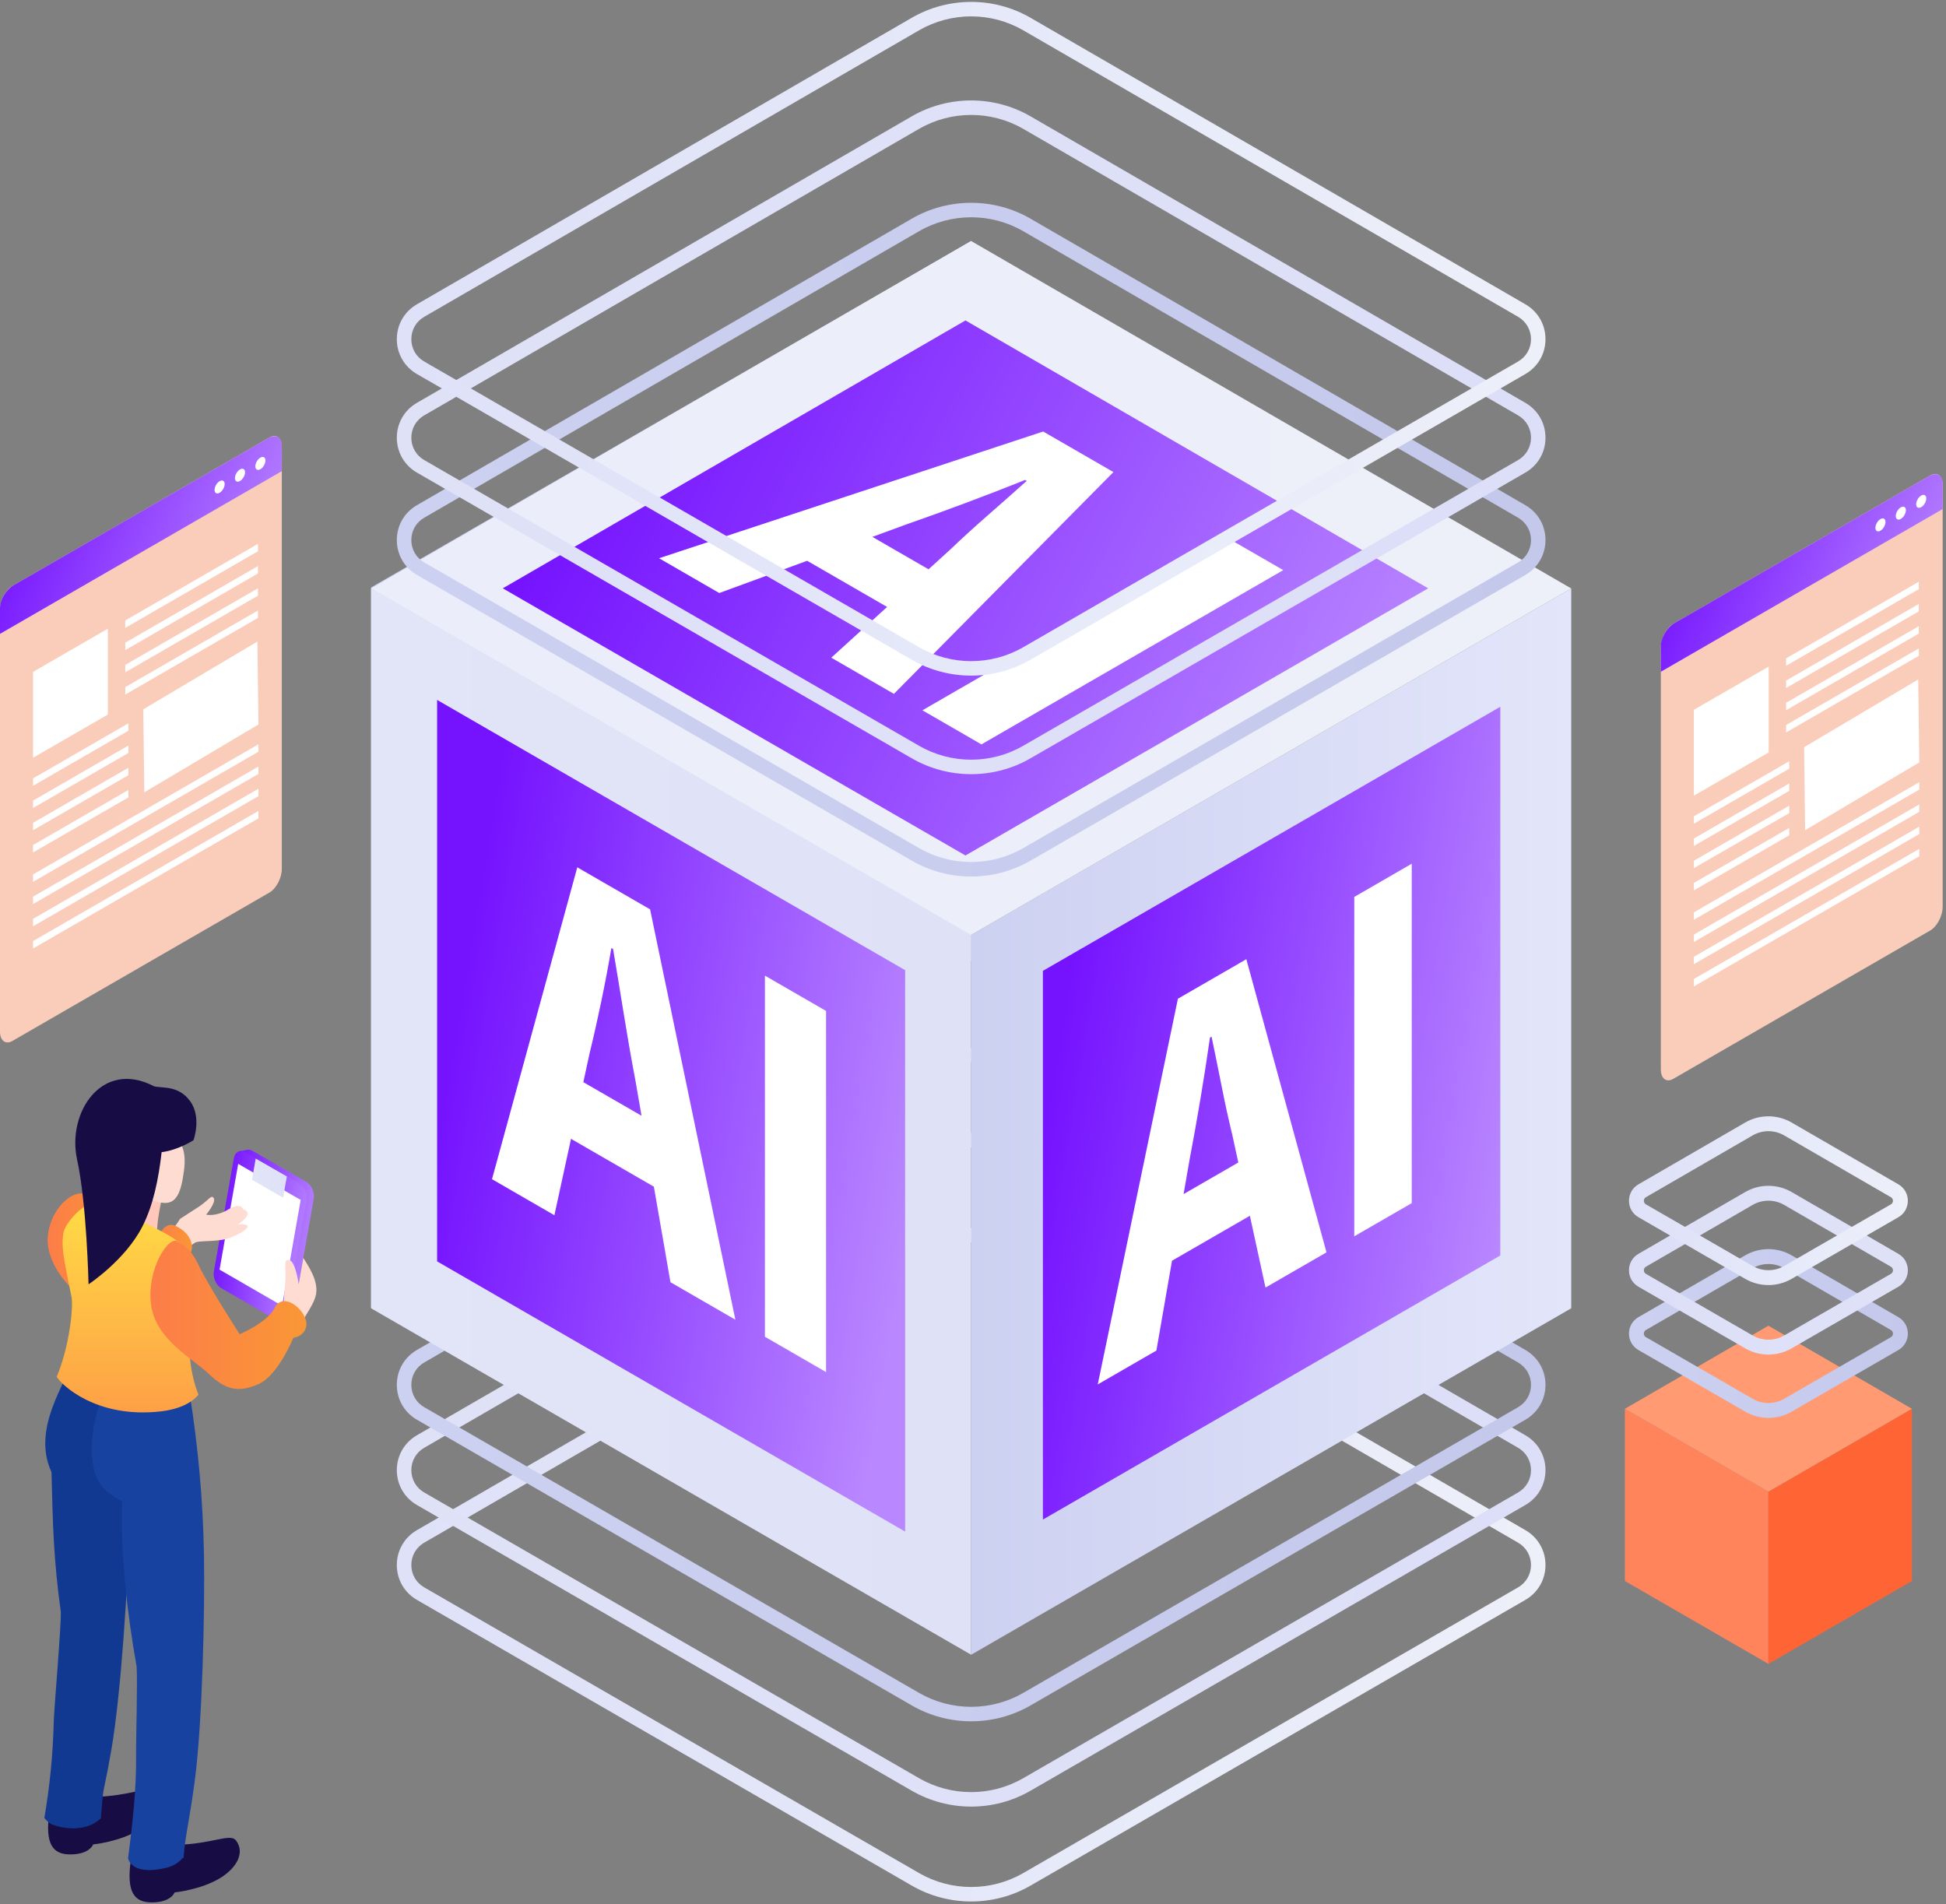 <svg width="513" height="502" viewBox="0 0 513 502" fill="none" xmlns="http://www.w3.org/2000/svg">
<rect x="0" y="0" width="513" height="502" fill="#808080" stroke="none"/>
<path d="M256.013 501.255C250.605 501.255 245.198 499.862 240.375 497.078L109.923 421.761C106.598 419.842 104.612 416.404 104.609 412.565C104.607 408.726 106.59 405.285 109.912 403.362L240.343 327.847C250.009 322.251 262.019 322.252 271.683 327.847L402.114 403.362C405.437 405.285 407.419 408.726 407.417 412.565C407.415 416.403 405.429 419.841 402.104 421.761L271.651 497.078C266.827 499.862 261.42 501.255 256.013 501.255ZM256.013 327.471C251.256 327.471 246.499 328.699 242.257 331.155L111.826 406.67C109.699 407.901 108.429 410.104 108.431 412.563C108.432 415.022 109.704 417.224 111.834 418.453L242.286 493.769C250.753 498.658 261.273 498.658 269.74 493.769L400.193 418.453C402.322 417.224 403.594 415.022 403.596 412.563C403.597 410.105 402.328 407.902 400.2 406.67L269.769 331.155C265.527 328.699 260.769 327.471 256.013 327.471Z" fill="url(#paint0_linear_958_16736)"/>
<path d="M256.013 476.243C250.605 476.243 245.198 474.851 240.375 472.066L109.923 396.749C106.598 394.83 104.612 391.392 104.609 387.553C104.607 383.714 106.59 380.273 109.912 378.35L240.343 302.836C250.009 297.239 262.019 297.24 271.683 302.836L402.114 378.35C405.437 380.273 407.419 383.714 407.417 387.553C407.415 391.391 405.429 394.829 402.104 396.749L271.651 472.066C266.827 474.851 261.42 476.243 256.013 476.243ZM256.013 302.458C251.256 302.458 246.499 303.686 242.257 306.143L111.826 381.657C109.699 382.889 108.429 385.092 108.431 387.551C108.432 390.009 109.704 392.211 111.834 393.44L242.286 468.757C250.753 473.645 261.273 473.646 269.74 468.757L400.193 393.44C402.322 392.211 403.594 390.009 403.596 387.551C403.597 385.092 402.328 382.889 400.2 381.657L269.769 306.143C265.527 303.687 260.769 302.458 256.013 302.458Z" fill="url(#paint1_linear_958_16736)"/>
<path d="M256.013 453.759C250.605 453.759 245.198 452.366 240.375 449.582L109.923 374.265C106.598 372.346 104.612 368.908 104.609 365.069C104.607 361.229 106.59 357.789 109.912 355.866L240.343 280.351C250.009 274.755 262.019 274.756 271.683 280.351L402.114 355.866C405.437 357.789 407.419 361.229 407.417 365.069C407.415 368.908 405.429 372.346 402.104 374.265L271.651 449.582C266.827 452.367 261.42 453.759 256.013 453.759ZM256.013 279.974C251.256 279.974 246.499 281.203 242.257 283.659L111.826 359.174C109.699 360.405 108.429 362.608 108.431 365.067C108.432 367.526 109.704 369.727 111.834 370.956L242.286 446.273C250.753 451.162 261.273 451.162 269.74 446.273L400.193 370.956C402.322 369.727 403.594 367.526 403.596 365.067C403.597 362.608 402.328 360.406 400.2 359.174L269.769 283.659C265.527 281.203 260.769 279.974 256.013 279.974Z" fill="url(#paint2_linear_958_16736)"/>
<path d="M97.822 344.628L256.013 253.296V63.535L97.822 154.866V344.628Z" fill="url(#paint3_linear_958_16736)"/>
<path d="M256.013 436.214L97.822 344.882V155.121L256.013 246.452V436.214Z" fill="url(#paint4_linear_958_16736)"/>
<path d="M238.608 403.748L115.227 332.514V184.51L238.608 255.744V403.748Z" fill="url(#paint5_linear_958_16736)"/>
<path d="M256.012 436.214L414.202 344.882V155.121L256.012 246.452V436.214Z" fill="url(#paint6_linear_958_16736)"/>
<path d="M274.928 400.576L395.508 330.959V186.314L274.928 255.931V400.576Z" fill="url(#paint7_linear_958_16736)"/>
<path d="M414.203 155.121L256.013 63.535L97.822 155.121L256.013 246.452L414.203 155.121Z" fill="url(#paint8_linear_958_16736)"/>
<path d="M376.495 155.09L254.516 84.471L132.539 155.09L254.516 225.515L376.495 155.09Z" fill="url(#paint9_linear_958_16736)"/>
<path d="M274.995 113.752L173.732 147.16L189.609 156.328L212.779 147.83L233.858 160L219.14 173.377L235.651 182.911L293.518 124.446L274.995 113.752ZM260.328 135.909C256.763 139.025 253.478 142.022 250.475 144.898L244.779 150.076L229.969 141.526L238.938 138.237C243.917 136.502 249.104 134.629 254.498 132.613C259.891 130.601 265.133 128.571 270.229 126.525L270.654 126.77C267.332 129.745 263.891 132.792 260.328 135.909Z" fill="white"/>
<path d="M322.729 141.311L243.164 187.247L258.724 196.231L338.288 150.294L322.729 141.311Z" fill="white"/>
<path d="M310.518 263.277L289.387 364.951L304.849 356.023L308.964 332.344L329.492 320.492L333.607 339.42L349.688 330.136L328.556 252.861L310.518 263.277ZM312.017 314.776L313.61 305.61C314.572 300.566 315.517 295.279 316.445 289.748C317.373 284.22 318.214 278.81 318.971 273.515L319.383 273.277C320.275 277.526 321.169 281.913 322.064 286.435C322.956 290.96 323.883 295.189 324.846 299.122L326.439 306.449L312.017 314.776Z" fill="white"/>
<path d="M357.008 236.436V325.91L372.16 317.161V227.688L357.008 236.436Z" fill="white"/>
<path d="M152.183 228.635L129.699 310.85L146.15 320.349L150.529 300.211L172.37 312.821L176.749 338.015L193.858 347.893L171.375 239.716L152.183 228.635ZM153.778 285.27L155.472 277.475C156.496 273.29 157.502 268.826 158.489 264.081C159.476 259.339 160.371 254.616 161.176 249.913L161.614 250.166C162.563 255.784 163.515 261.549 164.465 267.459C165.415 273.37 166.402 279.009 167.426 284.377L169.121 294.129L153.778 285.27Z" fill="white"/>
<path d="M201.645 257.191V352.388L217.766 361.696V266.499L201.645 257.191Z" fill="white"/>
<path d="M256.013 231.063C250.605 231.063 245.198 229.671 240.375 226.886L109.923 151.57C106.598 149.651 104.612 146.213 104.609 142.373C104.607 138.534 106.59 135.094 109.912 133.171L240.343 57.656C250.009 52.06 262.019 52.06 271.683 57.656L402.114 133.171C405.437 135.094 407.419 138.534 407.417 142.373C407.415 146.212 405.429 149.65 402.104 151.57L271.651 226.886C266.827 229.672 261.42 231.063 256.013 231.063ZM256.013 57.279C251.256 57.279 246.499 58.507 242.257 60.964L111.826 136.478C109.699 137.71 108.429 139.913 108.431 142.372C108.432 144.831 109.704 147.032 111.834 148.261L242.286 223.578C250.753 228.466 261.273 228.467 269.74 223.578L400.193 148.261C402.322 147.032 403.594 144.831 403.596 142.372C403.597 139.913 402.328 137.71 400.2 136.478L269.769 60.964C265.527 58.507 260.769 57.279 256.013 57.279Z" fill="url(#paint10_linear_958_16736)"/>
<path d="M256.013 204.083C250.605 204.083 245.198 202.69 240.375 199.906L109.923 124.589C106.598 122.67 104.612 119.232 104.609 115.393C104.607 111.554 106.59 108.113 109.912 106.19L240.343 30.675C250.009 25.079 262.019 25.08 271.683 30.675L402.114 106.19C405.437 108.113 407.419 111.554 407.417 115.393C407.415 119.232 405.429 122.67 402.104 124.589L271.651 199.906C266.827 202.691 261.42 204.083 256.013 204.083ZM256.013 30.299C251.256 30.299 246.499 31.527 242.257 33.983L111.826 109.498C109.699 110.73 108.429 112.932 108.431 115.391C108.432 117.85 109.704 120.051 111.834 121.281L242.286 196.597C250.753 201.486 261.273 201.487 269.74 196.597L400.193 121.281C402.322 120.052 403.594 117.85 403.596 115.391C403.597 112.933 402.328 110.73 400.2 109.498L269.769 33.983C265.527 31.527 260.769 30.299 256.013 30.299Z" fill="url(#paint11_linear_958_16736)"/>
<path d="M256.013 178.104C250.605 178.104 245.198 176.712 240.375 173.927L109.923 98.611C106.598 96.691 104.612 93.253 104.609 89.414C104.607 85.575 106.59 82.135 109.912 80.212L240.343 4.697C250.009 -0.899 262.019 -0.899 271.683 4.697L402.114 80.212C405.437 82.135 407.419 85.575 407.417 89.414C407.415 93.254 405.429 96.692 402.104 98.611L271.65 173.927C266.827 176.712 261.42 178.104 256.013 178.104ZM256.013 4.319C251.256 4.319 246.499 5.548 242.257 8.004L111.826 83.518C109.699 84.751 108.429 86.953 108.431 89.412C108.432 91.871 109.704 94.072 111.834 95.301L242.286 170.618C250.753 175.506 261.273 175.507 269.74 170.618L400.193 95.301C402.322 94.072 403.594 91.871 403.596 89.412C403.597 86.954 402.328 84.751 400.2 83.518L269.769 8.004C265.527 5.548 260.769 4.319 256.013 4.319Z" fill="url(#paint12_linear_958_16736)"/>
<path d="M466.182 438.614L428.344 416.768V371.379L466.182 393.224V438.614Z" fill="#FF845B"/>
<path d="M466.184 438.614L504.022 416.768V371.379L466.184 393.224V438.614Z" fill="#FF6534"/>
<path d="M504.021 371.38L466.182 349.473L428.344 371.38L466.182 393.225L504.021 371.38Z" fill="#FF9A73"/>
<path d="M466.184 373.772C464.072 373.772 461.961 373.229 460.078 372.141L431.931 355.891C430.363 354.986 429.427 353.364 429.426 351.554C429.424 349.744 430.359 348.122 431.926 347.215L460.065 330.924C463.839 328.739 468.528 328.739 472.303 330.924L500.443 347.215C502.009 348.122 502.944 349.744 502.943 351.554C502.942 353.364 502.005 354.986 500.438 355.891L472.292 372.141C470.407 373.229 468.295 373.772 466.184 373.772ZM466.184 333.207C464.748 333.207 463.311 333.578 462.031 334.32L433.892 350.611C433.402 350.894 433.349 351.364 433.35 351.553C433.35 351.742 433.403 352.21 433.893 352.494L462.04 368.744C464.596 370.221 467.773 370.221 470.329 368.744L498.475 352.494C498.965 352.21 499.018 351.741 499.019 351.553C499.019 351.364 498.966 350.895 498.477 350.612L470.338 334.321C469.056 333.578 467.619 333.207 466.184 333.207Z" fill="url(#paint13_linear_958_16736)"/>
<path d="M466.184 357.083C464.072 357.083 461.961 356.539 460.078 355.452L431.931 339.201C430.363 338.296 429.427 336.675 429.426 334.865C429.425 333.055 430.359 331.433 431.926 330.526L460.065 314.235C463.839 312.049 468.528 312.049 472.303 314.235L500.443 330.526C502.009 331.433 502.944 333.055 502.943 334.865C502.942 336.675 502.005 338.296 500.438 339.201L472.292 355.452C470.407 356.538 468.295 357.083 466.184 357.083ZM466.184 316.518C464.748 316.518 463.311 316.889 462.031 317.63L433.892 333.922C433.402 334.205 433.349 334.674 433.35 334.863C433.35 335.052 433.403 335.521 433.893 335.804L462.04 352.055C464.596 353.531 467.773 353.531 470.329 352.055L498.475 335.804C498.965 335.521 499.018 335.051 499.019 334.863C499.019 334.674 498.966 334.206 498.477 333.922L470.338 317.631C469.056 316.889 467.619 316.518 466.184 316.518Z" fill="url(#paint14_linear_958_16736)"/>
<path d="M466.184 338.761C464.072 338.761 461.961 338.217 460.078 337.13L431.931 320.879C430.363 319.974 429.427 318.353 429.426 316.543C429.424 314.732 430.359 313.11 431.926 312.204L460.065 295.912C463.839 293.727 468.528 293.727 472.303 295.912L500.443 312.204C502.009 313.11 502.944 314.732 502.943 316.543C502.942 318.353 502.005 319.974 500.438 320.879L472.292 337.13C470.407 338.217 468.295 338.761 466.184 338.761ZM466.184 298.195C464.748 298.195 463.311 298.567 462.031 299.308L433.892 315.599C433.402 315.883 433.349 316.352 433.35 316.541C433.35 316.73 433.403 317.199 433.893 317.482L462.04 333.732C464.596 335.209 467.773 335.209 470.329 333.732L498.475 317.482C498.965 317.199 499.018 316.73 499.019 316.541C499.019 316.352 498.966 315.883 498.477 315.6L470.338 299.309C469.056 298.567 467.619 298.195 466.184 298.195Z" fill="url(#paint15_linear_958_16736)"/>
<path d="M34.583 489.796C34.825 489.85 39.993 490.402 42.197 489.726C43.869 489.214 45.669 488.048 46.247 486.341C56.04 486.132 60.687 483.158 62.221 485.183C64.583 488.301 62.516 492.285 58.193 494.986C53.109 498.163 46.031 498.866 46.031 498.866C46.031 498.866 45.11 501.514 39.979 501.5C35.5 501.488 33.232 498.994 34.503 490.226C34.524 490.075 34.555 489.938 34.583 489.796Z" fill="#180C45"/>
<path d="M13.11 477.145C13.353 477.2 18.521 477.752 20.724 477.076C22.396 476.563 24.196 475.398 24.774 473.691C34.567 473.482 39.215 470.508 40.749 472.533C43.111 475.651 41.043 479.634 36.721 482.336C31.636 485.513 24.558 486.216 24.558 486.216C24.558 486.216 23.637 488.864 18.506 488.85C14.027 488.838 11.759 486.344 13.03 477.576C13.052 477.425 13.083 477.289 13.11 477.145Z" fill="#180C45"/>
<path d="M58.329 334.813L63.599 304.925L62.878 303.551L64.862 303.164L64.875 303.173C65.379 302.983 65.972 303.024 66.576 303.372L80.782 311.574C82.137 312.356 83 314.319 82.711 315.958L77.441 345.847C77.297 346.661 76.895 347.242 76.361 347.525V347.526H76.36C76.238 347.59 76.108 347.639 75.973 347.671C75.805 347.711 74.281 347.955 74.281 347.955L73.954 347.103L60.259 339.196C58.904 338.416 58.04 336.453 58.329 334.813Z" fill="url(#paint16_linear_958_16736)"/>
<path d="M58.314 339.568L72.52 347.77C73.875 348.552 75.207 347.857 75.496 346.218L80.766 316.329C81.055 314.69 80.192 312.727 78.836 311.945L64.63 303.743C63.276 302.961 61.943 303.656 61.654 305.295L56.384 335.184C56.095 336.823 56.959 338.786 58.314 339.568Z" fill="url(#paint17_linear_958_16736)"/>
<path d="M57.881 334.696L74.353 344.206L79.269 316.323L62.798 306.812L57.881 334.696Z" fill="white"/>
<path d="M66.428 311.018L74.63 315.726L75.617 310.128L67.415 305.42L66.428 311.018Z" fill="url(#paint18_linear_958_16736)"/>
<path d="M47.449 321.323C47.449 321.323 49.625 319.915 52.412 318.109C55.016 316.422 55.752 314.729 56.367 315.883C56.982 317.037 54.345 320.201 54.345 320.201C54.345 320.201 56.922 320.819 60.248 318.796C63.574 316.774 64.101 318.796 64.101 318.796C64.101 318.796 65.683 319.146 65.156 320.377C64.629 321.607 62.695 322.75 62.695 322.75C62.695 322.75 65.195 322.486 65.263 323.278C65.332 324.069 63.134 325.319 60.586 326.32C58.037 327.321 53.34 327.057 51.866 327.408C50.391 327.76 47.226 331.649 47.226 331.649L42.305 327.496C42.305 327.496 45.954 323.96 47.449 321.323Z" fill="#FFDCD2"/>
<path d="M41.25 327.486C41.25 327.486 42.726 321.614 46.207 323.148C49.687 324.682 50.94 327.495 50.52 329.517C50.1 331.539 47.051 332.154 47.051 332.154L41.25 327.486Z" fill="url(#paint19_linear_958_16736)"/>
<path d="M74.631 347.175C74.724 346.711 74.816 341.797 75.188 338.088C75.559 334.379 74.481 331.865 76.207 332.153C77.934 332.442 78.737 338.558 78.737 338.558L79.96 331.621C79.96 331.621 82.42 335.214 83.07 337.716C83.718 340.22 83.58 341.797 81.656 345.042C79.732 348.287 79.025 349.4 79.025 349.4L74.631 347.175Z" fill="#FFDCD2"/>
<path d="M43.291 313.297C43.291 313.297 42.529 316.268 41.971 319.412C41.276 323.327 41.285 326.417 41.285 326.417C41.285 326.417 38.451 327.548 32.869 324.829C28.895 322.892 28.334 320.575 28.334 320.575L32.082 306.795L43.291 313.297Z" fill="#FFC8BB"/>
<path d="M46.356 292.121C46.498 292.441 47.956 296.008 48.046 297.92C47.73 300.134 47.529 301.095 48.046 302.368C49.133 305.042 48.596 308.237 48.135 310.91C46.8 318.643 43.373 317.548 39.149 316.044C32.21 313.574 23.093 305.824 29.246 295.065C33.789 287.121 44.487 287.918 46.356 292.121Z" fill="#FFDCD2"/>
<path d="M29.471 318.697C29.471 318.697 24.85 314.682 21.4 314.608C17.95 314.534 13.158 319.448 12.584 325.999C12.009 332.55 17.95 339.957 22.933 342.674C27.916 345.391 33.858 326.922 33.283 325.999C32.708 325.076 29.471 318.697 29.471 318.697Z" fill="url(#paint20_linear_958_16736)"/>
<path d="M18.842 359.215C22.064 360.598 21.673 360.42 25.172 360.406C27.393 360.397 29.898 360.17 31.999 359.215C33.695 373.304 34.419 387.505 34.112 401.694C33.784 416.846 31.939 446.361 29.35 461.294C28.62 465.503 28.343 467.003 27.457 471.181C26.933 473.648 26.833 476.839 26.587 479.334C21.753 483.901 14.033 481.34 13.045 480.572C12.556 480.192 12.11 479.755 11.714 479.28C11.704 479.267 11.695 479.254 11.685 479.241C11.686 479.235 11.688 479.229 11.689 479.223C13.136 470.892 13.954 462.455 14.163 454.004C14.253 450.35 16.165 428.53 16.028 424.878C14.115 411.028 13.926 402.112 13.573 388.064C8.21 376.599 17.626 364.305 18.842 359.215Z" fill="#113991"/>
<path d="M27.695 366.16C27.756 366.196 30.435 366.132 30.494 366.167C31.23 366.603 32.011 366.961 32.809 367.267C36.083 368.523 39.728 369.03 43.224 368.88C45.444 368.785 47.937 368.459 50 367.423C52.244 381.435 53.521 395.597 53.767 409.787C54.03 424.94 53.338 454.505 51.332 469.527C50.767 473.762 50.092 477.977 49.368 482.187C48.941 484.673 48.558 487.165 48.41 489.668C47.824 489.938 46.925 491.648 43.797 492.393C34.374 494.635 33.759 489.81 33.76 489.804C34.882 481.424 35.993 471.29 35.873 462.836C35.821 459.182 36.291 442.951 36.011 439.307C33.56 425.541 31.714 409.753 32.204 395.784C30.753 394.898 26.36 393.037 25.018 388.3C22.18 378.273 27.582 366.513 27.695 366.16Z" fill="#17429F"/>
<path d="M16.735 324.968C17.049 323.237 19.283 320.167 21.968 318.273C23.317 317.32 25.063 317.081 26.627 317.622C30.536 318.974 44.893 324.82 47.892 328.182C50.962 331.623 51.014 336.047 51.027 340.396C51.033 342.653 47.681 355.93 52.309 367.648C50.598 369.768 47.311 371.503 42.304 372.068C25.224 373.996 16.029 364.871 14.955 362.937C18.294 355.035 19.405 344.44 18.846 341.834C18.219 338.907 17.63 335.97 17.103 333.024C16.628 330.363 16.246 327.655 16.735 324.968Z" fill="url(#paint21_linear_958_16736)"/>
<path d="M46.792 327.268C48.553 328.537 50.06 328.709 52.451 333.699C55.001 339.024 63.183 351.721 63.183 351.721C63.183 351.721 70.367 348.658 72.314 344.949C74.632 339.942 81.232 345.755 80.752 349.399C80.364 352.349 77.321 352.673 77.321 352.673C77.321 352.673 73.34 362.556 68.166 364.856C62.992 367.156 59.541 366.473 55.133 362.256C50.725 358.039 40.951 353.131 39.801 343.818C38.65 334.504 44.496 325.614 46.792 327.268Z" fill="url(#paint22_linear_958_16736)"/>
<path d="M40.613 286.357C42.673 286.935 47.014 286.004 50.119 290.273C53.224 294.542 51.012 300.57 51.012 300.57C51.012 300.57 47.014 303.181 42.612 303.726C41.774 311.006 40.395 317.651 37.584 323.226C33.081 332.155 23.339 338.558 23.339 338.558C23.339 338.558 22.881 317.354 20.322 305.683C17.606 293.293 26.849 279.176 40.613 286.357Z" fill="#180C45"/>
<path d="M3.267 274.41L71.025 235.29C72.823 234.253 74.293 231.443 74.293 229.046V117.811C74.293 115.414 72.823 114.302 71.025 115.34L3.267 154.46C1.47 155.497 6.28913e-07 158.307 6.28913e-07 160.703V271.938C-0.001 274.336 1.47 275.448 3.267 274.41Z" fill="#FACDBB"/>
<path d="M3.522 154.313L70.77 115.488C72.708 114.369 74.293 115.273 74.293 117.497V124.2L5.83558e-07 167.094V160.39C-0.001 158.166 1.584 155.432 3.522 154.313Z" fill="url(#paint23_linear_958_16736)"/>
<path d="M67.311 122.936C67.311 123.78 67.907 124.12 68.643 123.695C69.378 123.27 69.975 122.242 69.975 121.397C69.975 120.553 69.378 120.213 68.643 120.639C67.907 121.063 67.311 122.092 67.311 122.936Z" fill="white"/>
<path d="M61.938 126.039C61.938 126.883 62.534 127.223 63.27 126.799C64.005 126.374 64.602 125.346 64.602 124.501C64.602 123.657 64.005 123.317 63.27 123.741C62.534 124.167 61.938 125.196 61.938 126.039Z" fill="white"/>
<path d="M56.562 129.14C56.562 129.984 57.159 130.324 57.895 129.9C58.63 129.476 59.227 128.447 59.227 127.602C59.227 126.758 58.63 126.418 57.895 126.844C57.158 127.268 56.562 128.296 56.562 129.14Z" fill="white"/>
<path d="M8.711 199.748L28.43 188.364V165.736L8.711 177.121V199.748Z" fill="white"/>
<path d="M33.029 163.557V165.509L68.002 145.318V143.365L33.029 163.557Z" fill="white"/>
<path d="M33.029 171.366L68.002 151.175V149.223L33.029 169.414V171.366Z" fill="white"/>
<path d="M33.029 177.223L68.002 157.031V155.078L33.029 175.27V177.223Z" fill="white"/>
<path d="M33.029 183.082L68.002 162.889V160.938L33.029 181.128V183.082Z" fill="white"/>
<path d="M68.133 190.983L38.044 208.85L37.77 186.987L67.857 169.121L68.133 190.983Z" fill="white"/>
<path d="M33.846 190.68V192.633L8.711 207.143V205.191L33.846 190.68Z" fill="white"/>
<path d="M33.846 198.49L8.711 213.001V211.049L33.846 196.537V198.49Z" fill="white"/>
<path d="M33.846 204.348L8.711 218.858V216.906L33.846 202.395V204.348Z" fill="white"/>
<path d="M33.846 210.205L8.711 224.716V222.764L33.846 208.252V210.205Z" fill="white"/>
<path d="M8.711 230.511V232.463L68.132 198.157V196.205L8.711 230.511Z" fill="white"/>
<path d="M8.711 238.32L68.132 204.014V202.062L8.711 236.368V238.32Z" fill="white"/>
<path d="M8.711 244.178L68.132 209.872V207.92L8.711 242.226V244.178Z" fill="white"/>
<path d="M8.711 250.034L68.132 215.727V213.775L8.711 248.081V250.034Z" fill="white"/>
<path d="M441.094 284.404L508.851 245.284C510.649 244.247 512.12 241.437 512.12 239.041V127.805C512.12 125.409 510.649 124.296 508.851 125.334L441.094 164.454C439.296 165.492 437.826 168.301 437.826 170.698V281.932C437.825 284.33 439.296 285.442 441.094 284.404Z" fill="#FACDBB"/>
<path d="M441.348 164.307L508.597 125.482C510.534 124.363 512.12 125.268 512.12 127.491V134.194L437.826 177.088V170.384C437.825 168.16 439.41 165.426 441.348 164.307Z" fill="url(#paint24_linear_958_16736)"/>
<path d="M505.137 132.93C505.137 133.775 505.733 134.114 506.469 133.689C507.204 133.265 507.801 132.236 507.801 131.391C507.801 130.547 507.204 130.207 506.469 130.633C505.733 131.057 505.137 132.086 505.137 132.93Z" fill="white"/>
<path d="M499.762 136.033C499.762 136.877 500.358 137.217 501.094 136.793C501.829 136.368 502.426 135.34 502.426 134.495C502.426 133.651 501.829 133.311 501.094 133.735C500.358 134.161 499.762 135.19 499.762 136.033Z" fill="white"/>
<path d="M494.389 139.134C494.389 139.978 494.985 140.318 495.721 139.894C496.456 139.47 497.053 138.441 497.053 137.597C497.053 136.752 496.456 136.412 495.721 136.838C494.984 137.262 494.389 138.29 494.389 139.134Z" fill="white"/>
<path d="M446.535 209.74L466.254 198.356V175.729L446.535 187.113V209.74Z" fill="white"/>
<path d="M470.854 173.549V175.501L505.826 155.311V153.357L470.854 173.549Z" fill="white"/>
<path d="M470.854 181.358L505.826 161.167V159.215L470.854 179.406V181.358Z" fill="white"/>
<path d="M470.854 187.215L505.826 167.023V165.07L470.854 185.262V187.215Z" fill="white"/>
<path d="M470.854 193.074L505.826 172.882V170.93L470.854 191.121V193.074Z" fill="white"/>
<path d="M505.957 200.975L475.868 218.842L475.594 196.979L505.681 179.113L505.957 200.975Z" fill="white"/>
<path d="M471.67 200.672V202.625L446.535 217.135V215.184L471.67 200.672Z" fill="white"/>
<path d="M471.67 208.482L446.535 222.993V221.041L471.67 206.529V208.482Z" fill="white"/>
<path d="M471.67 214.34L446.535 228.85V226.898L471.67 212.387V214.34Z" fill="white"/>
<path d="M471.67 220.197L446.535 234.708V232.756L471.67 218.244V220.197Z" fill="white"/>
<path d="M446.535 240.503V242.455L505.956 208.149V206.197L446.535 240.503Z" fill="white"/>
<path d="M446.535 248.313L505.956 214.007V212.055L446.535 246.361V248.313Z" fill="white"/>
<path d="M446.535 254.17L505.956 219.864V217.912L446.535 252.218V254.17Z" fill="white"/>
<path d="M446.535 260.027L505.956 225.72V223.768L446.535 258.074V260.027Z" fill="white"/>
<defs>
<linearGradient id="paint0_linear_958_16736" x1="104.609" y1="412.453" x2="407.416" y2="412.453" gradientUnits="userSpaceOnUse">
<stop stop-color="#DEE1F8"/>
<stop offset="1" stop-color="#EDF0F9"/>
</linearGradient>
<linearGradient id="paint1_linear_958_16736" x1="407.416" y1="387.441" x2="104.609" y2="387.441" gradientUnits="userSpaceOnUse">
<stop stop-color="#DCDFF7"/>
<stop offset="1" stop-color="#DFE2F7"/>
</linearGradient>
<linearGradient id="paint2_linear_958_16736" x1="104.609" y1="364.957" x2="407.416" y2="364.957" gradientUnits="userSpaceOnUse">
<stop stop-color="#CDD1F1"/>
<stop offset="1" stop-color="#C4C8EB"/>
</linearGradient>
<linearGradient id="paint3_linear_958_16736" x1="97.822" y1="204.081" x2="256.013" y2="204.081" gradientUnits="userSpaceOnUse">
<stop stop-color="#CDD1F1"/>
<stop offset="1" stop-color="#E3E6FA"/>
</linearGradient>
<linearGradient id="paint4_linear_958_16736" x1="97.822" y1="295.667" x2="256.013" y2="295.667" gradientUnits="userSpaceOnUse">
<stop stop-color="#E2E5F7"/>
<stop offset="1" stop-color="#DFE2F7"/>
</linearGradient>
<linearGradient id="paint5_linear_958_16736" x1="132.068" y1="200.91" x2="256.67" y2="221.7" gradientUnits="userSpaceOnUse">
<stop stop-color="#7513FF"/>
<stop offset="1" stop-color="#B987FF"/>
</linearGradient>
<linearGradient id="paint6_linear_958_16736" x1="256.012" y1="295.667" x2="414.202" y2="295.667" gradientUnits="userSpaceOnUse">
<stop stop-color="#CDD1F1"/>
<stop offset="1" stop-color="#E3E6FA"/>
</linearGradient>
<linearGradient id="paint7_linear_958_16736" x1="291.386" y1="202.342" x2="413.161" y2="222.661" gradientUnits="userSpaceOnUse">
<stop stop-color="#7513FF"/>
<stop offset="1" stop-color="#B987FF"/>
</linearGradient>
<linearGradient id="paint8_linear_958_16736" x1="97.822" y1="154.994" x2="414.203" y2="154.994" gradientUnits="userSpaceOnUse">
<stop stop-color="#EBEDFA"/>
<stop offset="1" stop-color="#EDF0F9"/>
</linearGradient>
<linearGradient id="paint9_linear_958_16736" x1="165.838" y1="95.021" x2="366.339" y2="197.842" gradientUnits="userSpaceOnUse">
<stop stop-color="#7513FF"/>
<stop offset="1" stop-color="#B987FF"/>
</linearGradient>
<linearGradient id="paint10_linear_958_16736" x1="104.609" y1="142.262" x2="407.416" y2="142.262" gradientUnits="userSpaceOnUse">
<stop stop-color="#CDD1F1"/>
<stop offset="1" stop-color="#C4C8EB"/>
</linearGradient>
<linearGradient id="paint11_linear_958_16736" x1="407.416" y1="115.281" x2="104.609" y2="115.281" gradientUnits="userSpaceOnUse">
<stop stop-color="#DCDFF7"/>
<stop offset="1" stop-color="#DFE2F7"/>
</linearGradient>
<linearGradient id="paint12_linear_958_16736" x1="104.609" y1="89.302" x2="407.416" y2="89.302" gradientUnits="userSpaceOnUse">
<stop stop-color="#DEE1F8"/>
<stop offset="1" stop-color="#EDF0F9"/>
</linearGradient>
<linearGradient id="paint13_linear_958_16736" x1="429.426" y1="351.529" x2="502.942" y2="351.529" gradientUnits="userSpaceOnUse">
<stop stop-color="#CDD1F1"/>
<stop offset="1" stop-color="#C4C8EB"/>
</linearGradient>
<linearGradient id="paint14_linear_958_16736" x1="429.426" y1="334.839" x2="502.942" y2="334.839" gradientUnits="userSpaceOnUse">
<stop stop-color="#DCDFF7"/>
<stop offset="1" stop-color="#DFE2F7"/>
</linearGradient>
<linearGradient id="paint15_linear_958_16736" x1="429.426" y1="316.517" x2="502.942" y2="316.517" gradientUnits="userSpaceOnUse">
<stop stop-color="#DEE1F8"/>
<stop offset="1" stop-color="#EDF0F9"/>
</linearGradient>
<linearGradient id="paint16_linear_958_16736" x1="61.617" y1="306.419" x2="86.393" y2="310.427" gradientUnits="userSpaceOnUse">
<stop stop-color="#7513FF"/>
<stop offset="1" stop-color="#B987FF"/>
</linearGradient>
<linearGradient id="paint17_linear_958_16736" x1="59.671" y1="306.763" x2="84.442" y2="310.79" gradientUnits="userSpaceOnUse">
<stop stop-color="#7513FF"/>
<stop offset="1" stop-color="#B987FF"/>
</linearGradient>
<linearGradient id="paint18_linear_958_16736" x1="66.428" y1="310.573" x2="75.617" y2="310.573" gradientUnits="userSpaceOnUse">
<stop stop-color="#E2E5F7"/>
<stop offset="1" stop-color="#DFE2F7"/>
</linearGradient>
<linearGradient id="paint19_linear_958_16736" x1="50.599" y1="327.524" x2="41.25" y2="327.524" gradientUnits="userSpaceOnUse">
<stop stop-color="#FA9736"/>
<stop offset="1" stop-color="#FC7D48"/>
</linearGradient>
<linearGradient id="paint20_linear_958_16736" x1="33.322" y1="328.777" x2="12.545" y2="328.777" gradientUnits="userSpaceOnUse">
<stop stop-color="#FA9736"/>
<stop offset="1" stop-color="#FC7D48"/>
</linearGradient>
<linearGradient id="paint21_linear_958_16736" x1="33.632" y1="372.333" x2="33.632" y2="317.338" gradientUnits="userSpaceOnUse">
<stop stop-color="#FEA046"/>
<stop offset="1" stop-color="#FFDB45"/>
</linearGradient>
<linearGradient id="paint22_linear_958_16736" x1="80.776" y1="346.612" x2="39.652" y2="346.612" gradientUnits="userSpaceOnUse">
<stop stop-color="#FA9736"/>
<stop offset="1" stop-color="#FC7D48"/>
</linearGradient>
<linearGradient id="paint23_linear_958_16736" x1="10.141" y1="118.904" x2="75.559" y2="146.569" gradientUnits="userSpaceOnUse">
<stop stop-color="#7513FF"/>
<stop offset="1" stop-color="#B987FF"/>
</linearGradient>
<linearGradient id="paint24_linear_958_16736" x1="447.967" y1="128.898" x2="513.385" y2="156.563" gradientUnits="userSpaceOnUse">
<stop stop-color="#7513FF"/>
<stop offset="1" stop-color="#B987FF"/>
</linearGradient>
</defs>
</svg>
